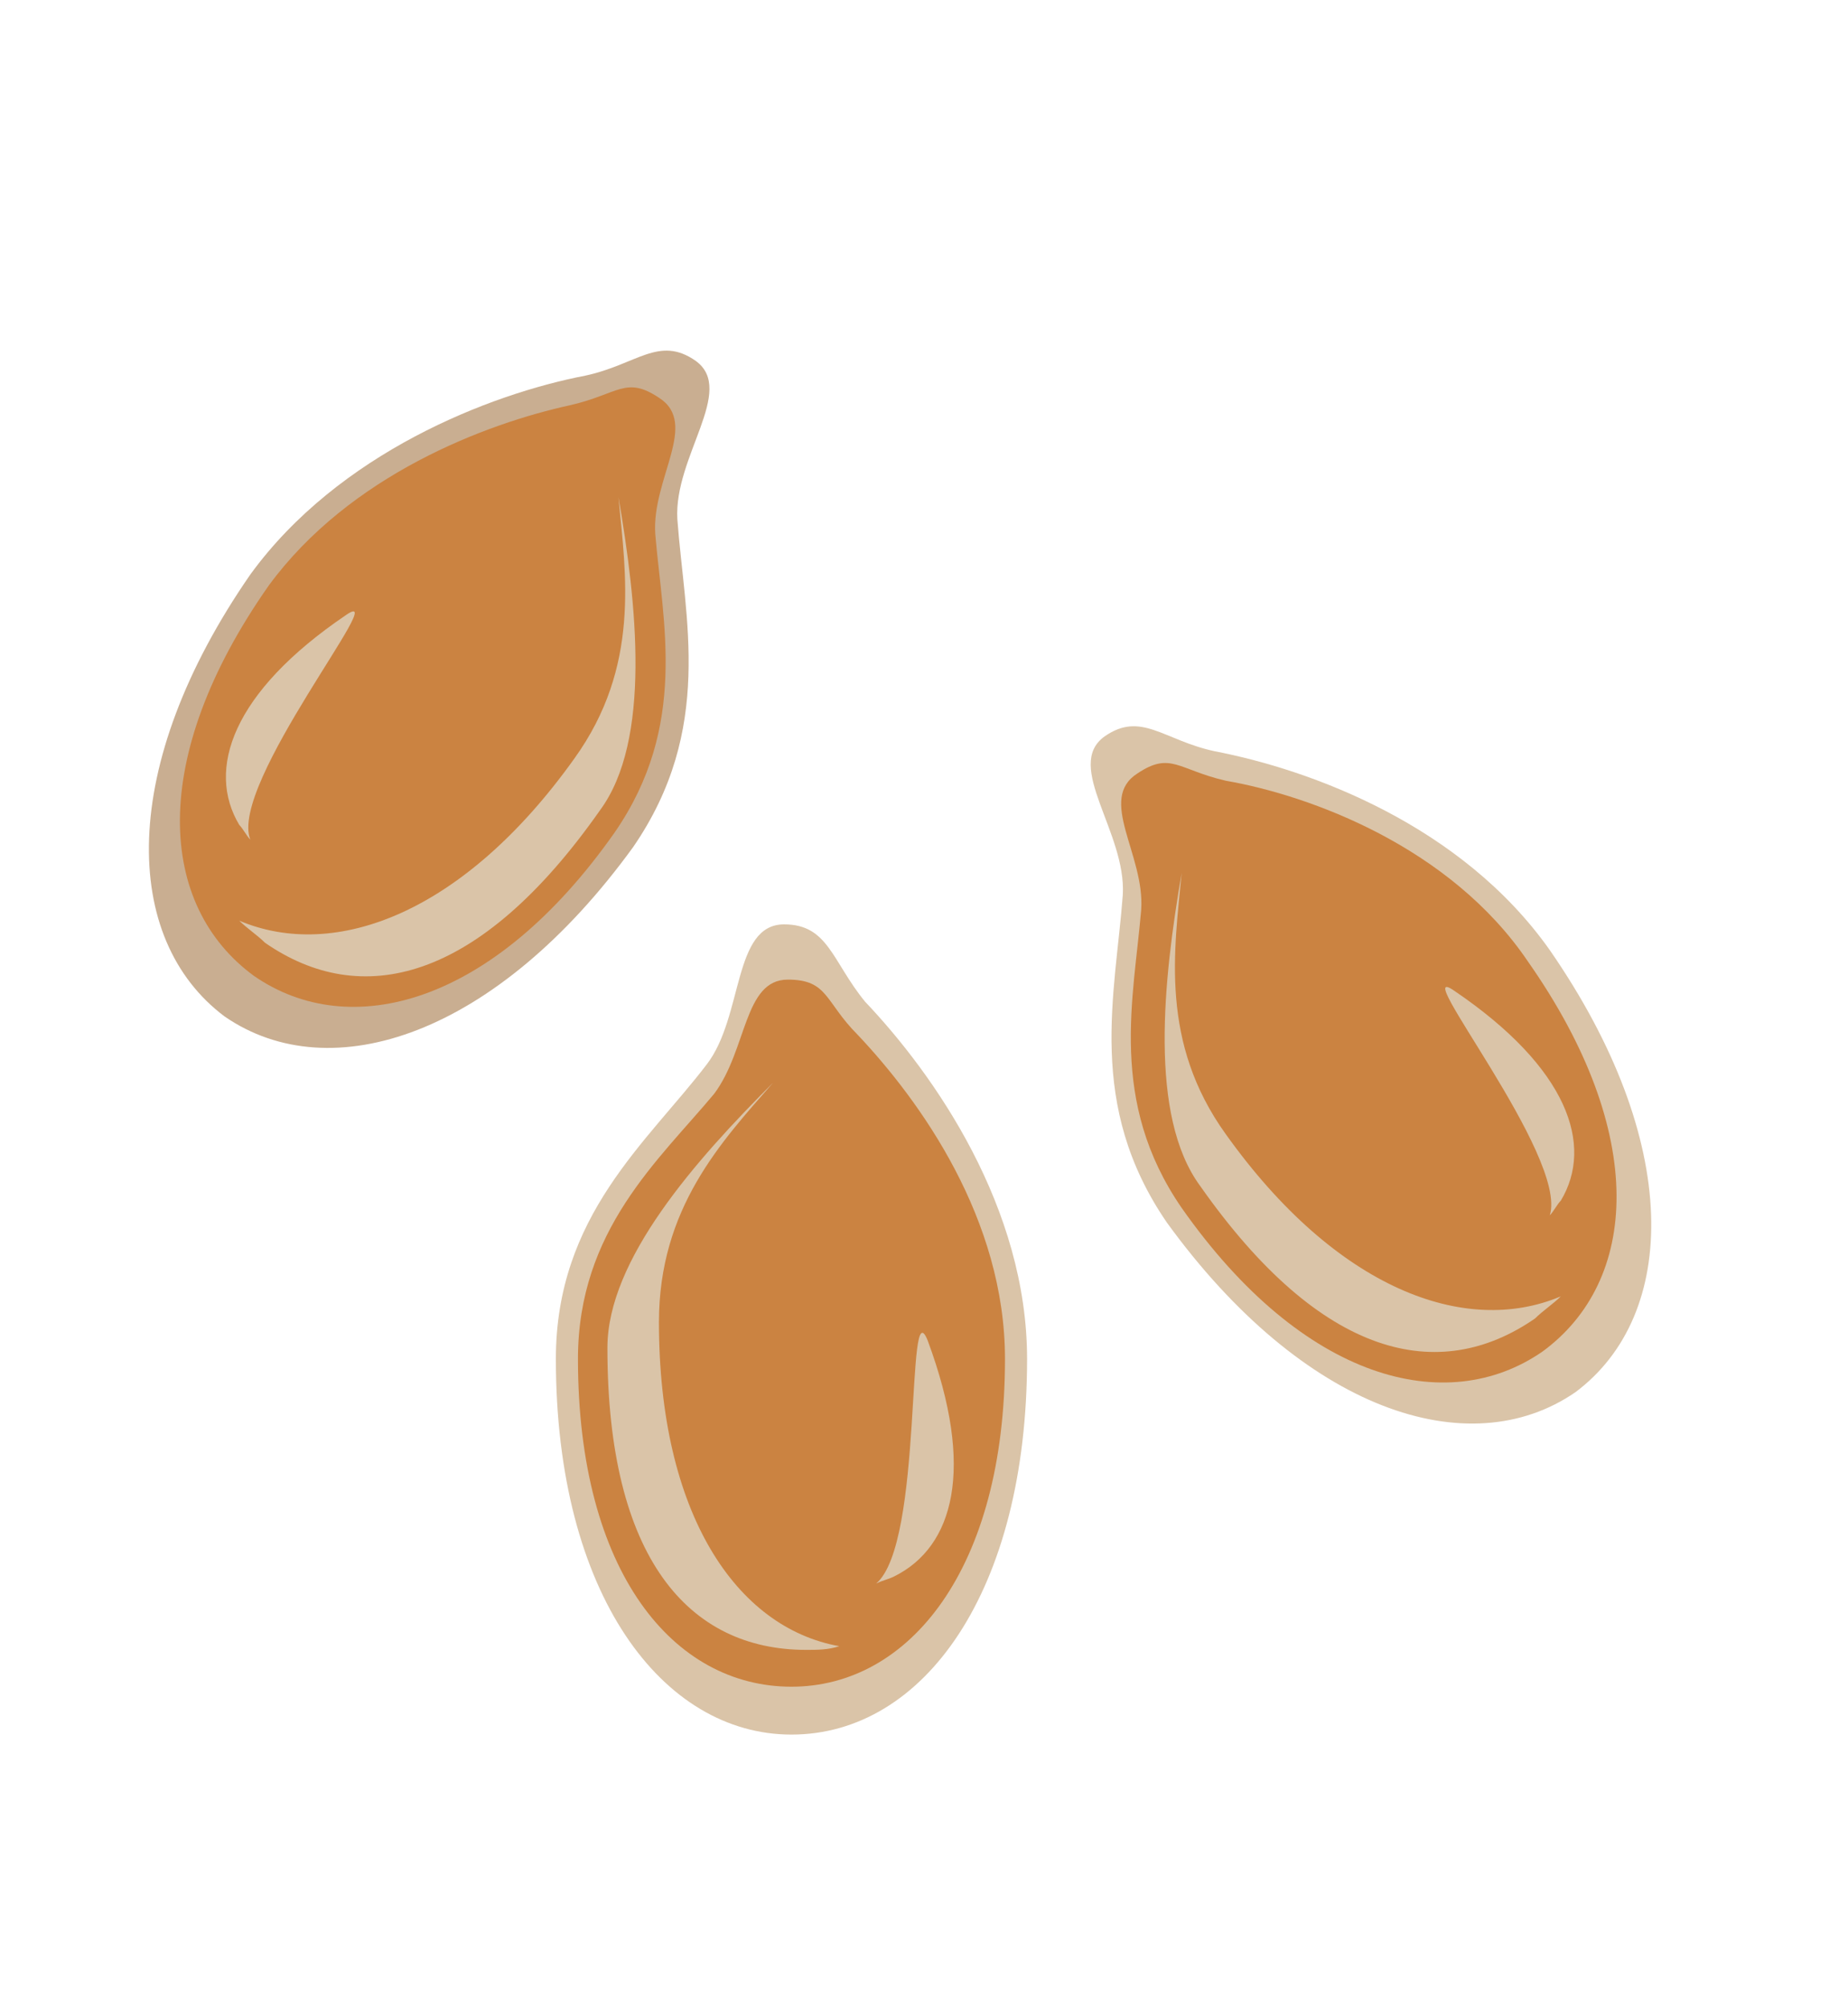 <?xml version="1.0" encoding="utf-8"?>
<!-- Generator: Adobe Illustrator 21.0.0, SVG Export Plug-In . SVG Version: 6.00 Build 0)  -->
<svg version="1.1" id="Layer_1" xmlns="http://www.w3.org/2000/svg" xmlns:xlink="http://www.w3.org/1999/xlink" x="0px" y="0px"
	 viewBox="0 0 50.2 54.5" style="enable-background:new 0 0 50.2 54.5;" xml:space="preserve">
<style type="text/css">
	.st0{fill:#DAC4A8;}
	.st1{fill:#CB8341;}
	.st2{fill:#C9AE91;}
</style>
<g>
	<g>
		<g>
			<g>
				<path class="st0" d="M27.9,36.9c0,6.3-2.8,10.2-6.4,10.2c-3.5,0-6.4-3.8-6.4-10.2c0-3.9,2.5-5.9,4.1-8c1-1.3,0.7-3.8,2.1-3.8
					c1.2,0,1.3,1,2.2,2.1C25.4,29.2,27.9,32.8,27.9,36.9z"/>
				<path class="st1" d="M27.3,36.9c0,5.7-2.6,8.9-5.8,8.9s-5.8-3.1-5.8-8.9c0-3.5,2.2-5.4,3.7-7.2c0.9-1.2,0.8-3.1,2-3.1
					c1.1,0,1,0.6,1.9,1.5C25,29.9,27.3,33.1,27.3,36.9z"/>
				<path class="st0" d="M17.9,35.9c0-3.1,1.7-4.9,3.1-6.5c-2.1,2.1-4.5,4.8-4.5,7.2c0,5.7,2.2,8.2,5.4,8.2c0.3,0,0.6,0,0.9-0.1
					C20,44.2,17.9,41.1,17.9,35.9z"/>
				<path class="st0" d="M25.2,36.4c1.3,3.5,0.7,5.6-0.9,6.4c-0.2,0.1-0.3,0.1-0.5,0.2C25.1,41.9,24.6,34.9,25.2,36.4z"/>
			</g>
		</g>
		<g>
			<g>
				<path class="st0" d="M42.1,25.8c3.6,5.2,3.5,9.9,0.7,12c-2.9,2-7.4,0.5-11.1-4.6c-2.2-3.2-1.4-6.2-1.2-8.9
					c0.1-1.7-1.6-3.5-0.5-4.3c1-0.7,1.6,0.1,3,0.4C35.6,20.9,39.7,22.4,42.1,25.8z"/>
				<path class="st1" d="M41.5,26.1c3.3,4.7,3,8.7,0.4,10.6c-2.6,1.8-6.5,0.8-9.8-3.9c-2-2.9-1.3-5.7-1.1-8.1c0.1-1.5-1.2-3-0.1-3.7
					c0.9-0.6,1.1-0.1,2.4,0.2C35.6,21.6,39.4,23,41.5,26.1z"/>
				<path class="st0" d="M33.3,30.8c-1.8-2.5-1.4-5-1.2-7.1c-0.5,2.9-0.9,6.6,0.5,8.5c3.3,4.7,6.5,5.4,9.1,3.6
					c0.2-0.2,0.5-0.4,0.7-0.6C39.8,36.3,36.3,35,33.3,30.8z"/>
				<path class="st0" d="M39.5,26.9c3.1,2.1,3.8,4.2,2.9,5.7c-0.1,0.1-0.2,0.3-0.3,0.4C42.6,31.4,38.2,26,39.5,26.9z"/>
			</g>
		</g>
		<g>
			<g>
				<path class="st2" d="M6.8,15.6c-3.6,5.2-3.5,9.9-0.7,12c2.9,2,7.4,0.5,11.1-4.6c2.2-3.2,1.4-6.2,1.2-8.9
					c-0.1-1.7,1.6-3.5,0.5-4.3c-1-0.7-1.6,0.1-3,0.4C13.3,10.7,9.2,12.3,6.8,15.6z"/>
				<path class="st1" d="M7.3,15.9c-3.3,4.7-3,8.7-0.4,10.6c2.6,1.8,6.5,0.8,9.8-3.9c2-2.9,1.3-5.7,1.1-8.1c-0.1-1.5,1.2-3,0.1-3.7
					c-0.9-0.6-1.1-0.1-2.4,0.2C13.2,11.5,9.5,12.9,7.3,15.9z"/>
				<path class="st0" d="M15.6,20.6c1.8-2.5,1.4-5,1.2-7.1c0.5,2.9,0.9,6.6-0.5,8.5c-3.3,4.7-6.5,5.4-9.1,3.6
					C7,25.4,6.7,25.2,6.5,25C9.1,26.1,12.6,24.8,15.6,20.6z"/>
				<path class="st0" d="M9.4,16.7c-3.1,2.1-3.8,4.2-2.9,5.7c0.1,0.1,0.2,0.3,0.3,0.4C6.2,21.3,10.7,15.8,9.4,16.7z"/>
			</g>
		</g>
	</g>
</g>
</svg>
